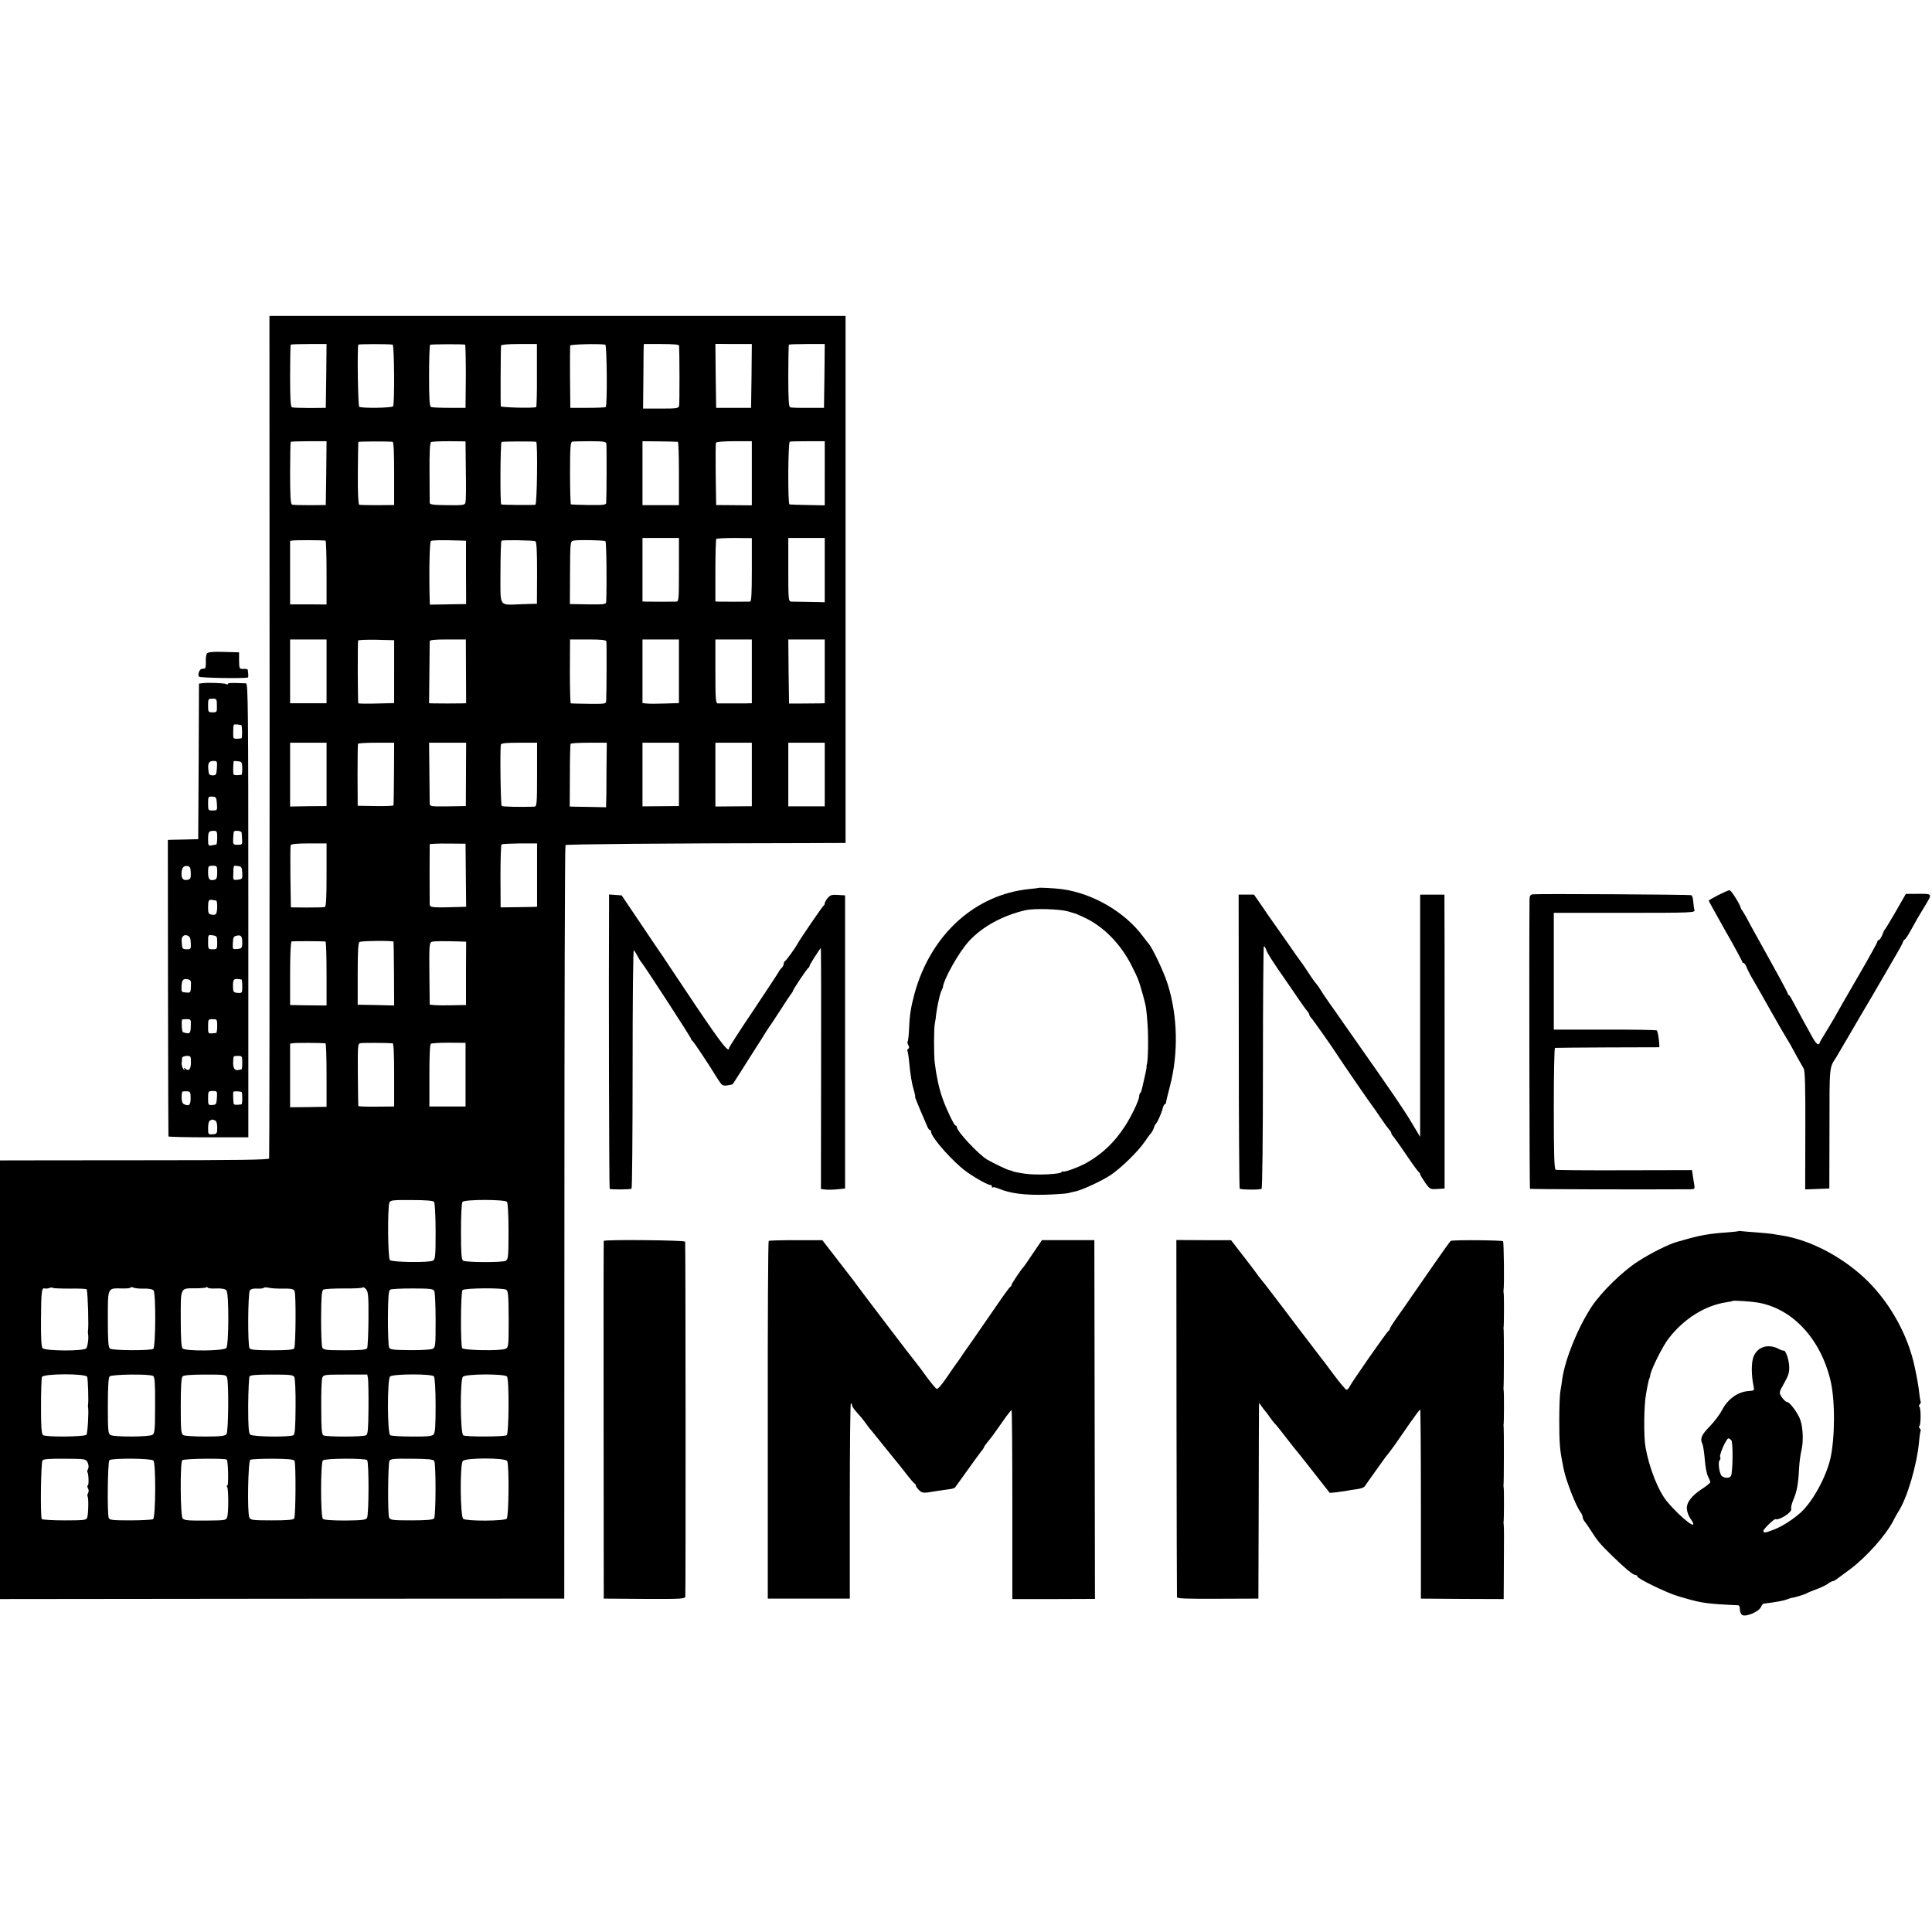 <?xml version="1.0" standalone="no"?>
<!DOCTYPE svg PUBLIC "-//W3C//DTD SVG 20010904//EN"
 "http://www.w3.org/TR/2001/REC-SVG-20010904/DTD/svg10.dtd">
<svg version="1.0" xmlns="http://www.w3.org/2000/svg"
 width="1272pt" height="1272pt" viewBox="0 0 1272 1272"
 preserveAspectRatio="xMidYMid meet">
<g transform="translate(0,1272) scale(0.1,-0.1)"
fill="#000000" stroke="none">
<path d="M1775 7873 c0 -1523 -1 -2773 -3 -2780 -3 -9 -197 -12 -850 -12 -466
0 -864 -1 -884 -1 l-38 0 0 -1444 0 -1444 1858 2 1857 1 1 2477 c0 1363 3
2481 7 2484 6 6 651 12 1568 13 l276 1 0 1735 0 1735 -1897 0 -1896 0 1 -2767z
m373 2372 l-3 -210 -105 -1 c-58 0 -111 2 -117 4 -10 3 -13 53 -13 206 0 112
2 205 4 207 3 2 57 4 120 4 l116 0 -2 -210z m437 206 c11 -1 14 -389 3 -406
-7 -11 -206 -14 -223 -3 -8 5 -14 374 -6 409 1 4 188 5 226 0z m477 0 c3 0 5
-94 5 -208 l-2 -208 -107 0 c-59 0 -113 2 -120 5 -10 4 -13 50 -13 205 0 110
3 202 7 205 6 4 207 5 230 1z m473 -204 c1 -114 -2 -208 -5 -208 -31 -7 -230
-2 -233 6 -2 9 -1 374 2 400 1 6 46 10 119 10 l117 0 0 -208z m450 204 c11 -1
14 -403 3 -411 -4 -3 -58 -5 -120 -5 l-113 0 -2 200 c-1 110 0 205 1 210 3 8
181 13 231 6z m486 -6 c3 -39 4 -383 0 -397 -3 -16 -17 -18 -120 -18 l-117 0
2 213 c0 116 2 212 3 212 0 0 53 0 116 0 72 0 115 -3 116 -10z m477 -200 l-3
-210 -115 0 -115 0 -3 210 -2 211 120 -1 120 0 -2 -210z m480 0 l-3 -210 -105
0 c-58 -1 -111 1 -117 3 -10 3 -13 54 -13 206 0 112 2 205 4 207 3 2 57 4 120
4 l116 0 -2 -210z m-3280 -640 l-3 -210 -105 -1 c-58 0 -111 1 -117 4 -10 3
-13 54 -13 206 0 112 2 205 4 207 2 2 57 4 120 4 l116 0 -2 -210z m437 206 c7
-1 10 -75 10 -208 l0 -208 -110 -1 c-61 0 -115 1 -120 3 -6 2 -10 78 -9 206 1
111 2 204 3 207 1 4 192 5 226 1z m482 -187 c2 -104 1 -198 -2 -210 -4 -20
-11 -21 -120 -20 -95 1 -115 4 -116 16 0 8 -1 100 -1 203 -1 130 2 191 10 196
6 4 60 6 119 6 l108 -1 2 -190z m463 187 c11 -2 6 -410 -5 -414 -9 -3 -212 -2
-225 2 -8 2 -6 405 2 411 6 4 210 5 228 1z m462 -11 c3 -13 2 -345 -1 -391 -1
-13 -17 -15 -113 -14 -62 1 -116 3 -119 4 -3 0 -6 93 -6 206 0 174 3 205 15
207 9 2 62 3 118 3 84 0 104 -3 106 -15z m471 11 c4 0 7 -95 7 -209 l0 -208
-120 0 -120 0 0 211 0 210 113 -1 c61 -1 115 -2 120 -3z m487 -207 l0 -211
-117 1 -118 1 -3 200 c-1 110 -1 204 2 210 2 6 49 10 120 10 l116 0 0 -211z
m480 0 l0 -211 -112 2 c-62 1 -116 3 -120 4 -12 2 -10 409 2 413 5 2 59 3 120
3 l110 0 0 -211z m-960 -635 c0 -192 -1 -209 -17 -210 -24 -1 -172 -1 -200 0
l-23 1 0 209 0 209 120 0 120 0 0 -209z m480 0 c0 -160 -3 -209 -12 -210 -20
-1 -180 -1 -205 0 l-23 1 0 203 c0 112 3 206 6 209 3 3 57 6 120 6 l114 -1 0
-208z m480 -3 l0 -211 -102 2 c-57 1 -111 2 -120 2 -17 1 -18 18 -18 210 l0
209 120 0 120 0 0 -212z m-3287 195 c4 -1 7 -95 7 -211 l0 -210 -120 1 -120 0
0 209 0 209 23 3 c18 2 184 2 210 -1z m893 0 l32 -1 0 -208 1 -209 -120 -2
-119 -2 -1 31 c-5 184 -1 383 8 388 10 6 70 7 199 3z m488 -4 c9 -4 12 -59 12
-208 l-1 -204 -100 -3 c-155 -5 -140 -27 -140 210 0 112 3 205 7 208 7 6 205
3 222 -3z m462 0 c7 -4 10 -293 5 -400 -1 -16 -12 -17 -120 -16 l-119 2 1 206
c1 192 2 206 19 211 25 7 203 4 214 -3z m-1836 -857 l0 -210 -120 0 -120 0 0
210 0 210 120 0 120 0 0 -210z m445 -2 l0 -207 -117 -3 c-65 -2 -119 -1 -119
2 -4 14 -5 406 -1 413 2 4 56 6 120 5 l117 -3 0 -207z m473 2 l1 -210 -30 -1
c-38 -1 -151 -1 -186 0 l-28 1 2 197 c1 109 2 204 2 211 1 9 32 12 120 12
l118 0 1 -210z m924 198 c3 -11 2 -325 -1 -393 -1 -19 -7 -20 -113 -19 -62 1
-116 2 -120 3 -3 0 -6 96 -6 211 l1 210 117 0 c86 0 119 -3 122 -12z m478
-197 l0 -210 -92 -3 c-51 -2 -105 -2 -120 0 l-28 3 0 210 0 209 120 0 120 0 0
-209z m480 -1 l0 -210 -40 -1 c-22 0 -69 0 -105 0 -36 0 -72 0 -80 0 -13 1
-15 31 -15 211 l0 210 120 0 120 0 0 -210z m480 0 l0 -210 -32 -1 c-18 0 -71
-1 -118 -1 l-85 0 -3 211 -2 211 120 0 120 0 0 -210z m-3280 -678 l0 -209
-120 -1 -120 -2 0 210 0 210 120 0 120 0 0 -208z m444 6 c-1 -112 -2 -206 -3
-210 0 -4 -54 -6 -118 -5 l-118 2 -1 200 c0 110 1 203 3 208 2 4 57 7 121 7
l117 0 -1 -202z m474 -7 l-1 -208 -118 -2 c-117 -1 -119 -1 -120 21 0 13 -1
107 -2 211 l-2 187 122 0 122 0 -1 -209z m468 -1 c0 -194 -2 -210 -18 -211
-87 -3 -210 -1 -215 5 -7 7 -12 382 -5 404 3 9 36 12 121 12 l117 0 0 -210z
m457 27 c0 -100 -1 -195 -2 -212 l-1 -30 -92 2 c-51 1 -105 2 -120 2 l-27 1 1
203 c0 111 2 205 5 210 2 4 57 7 121 7 l117 0 -2 -183z m477 -26 l0 -208 -120
-1 -120 -1 0 210 0 209 120 0 120 0 0 -209z m480 0 l0 -209 -120 -1 -120 -1 0
210 0 210 120 0 120 0 0 -209z m480 0 l0 -210 -120 0 -120 0 0 210 0 209 120
0 120 0 0 -209z m-3280 -662 c0 -157 -3 -208 -12 -211 -7 -2 -60 -3 -118 -3
l-105 1 -3 199 c-1 110 -1 204 2 211 3 7 44 11 120 11 l116 0 0 -208z m917 -1
l2 -208 -27 -1 c-196 -6 -212 -5 -213 16 -1 24 -1 387 0 396 1 3 54 6 119 5
l117 -1 2 -207z m469 1 l0 -209 -23 -1 c-13 0 -67 -1 -120 -2 l-97 -1 -1 205
c0 112 3 206 7 209 4 4 59 6 121 7 l113 0 0 -208z m-1393 -438 c4 -1 7 -96 7
-211 l0 -210 -120 1 -120 2 0 208 c0 129 4 209 10 211 8 2 198 2 223 -1z m448
-1 c1 -3 2 -98 3 -212 l1 -208 -120 3 -120 2 0 203 c0 146 3 206 12 210 13 8
222 10 224 2z m451 1 l27 -1 -1 -209 0 -208 -119 -2 c-65 -1 -119 2 -120 6 0
5 -1 97 -2 207 -2 178 0 199 15 205 14 5 77 6 200 2z m-899 -670 c4 -1 7 -95
7 -210 l0 -208 -120 -2 -120 -1 0 209 0 210 23 3 c19 3 188 2 210 -1z m442 0
c7 -1 10 -74 10 -208 l0 -208 -118 -1 c-64 -1 -118 1 -118 5 -1 3 -2 97 -3
208 -1 196 -1 202 19 205 17 3 182 2 210 -1z m480 -206 l0 -210 -119 0 -119 0
0 203 c0 134 3 206 10 210 6 4 60 7 120 7 l108 -1 0 -209z m-207 -838 c5 -7
10 -94 10 -195 0 -165 -2 -183 -18 -192 -27 -14 -268 -11 -283 4 -14 14 -16
348 -3 379 7 15 24 17 146 16 94 0 142 -4 148 -12z m480 0 c6 -7 10 -90 10
-195 0 -168 -2 -183 -19 -193 -23 -12 -260 -11 -280 1 -11 7 -14 47 -14 192 0
111 4 188 10 195 14 17 280 17 293 0z m-2878 -571 c60 1 111 -1 111 -5 8 -36
14 -248 8 -276 -1 -6 0 -14 1 -20 5 -23 -3 -81 -12 -92 -16 -20 -271 -18 -288
1 -8 11 -11 67 -10 190 1 180 4 210 24 203 6 -2 20 -1 31 3 11 4 21 5 22 1 2
-3 52 -5 113 -5z m487 0 c33 1 57 -4 64 -12 16 -19 14 -375 -2 -385 -21 -12
-270 -11 -285 2 -11 9 -14 50 -14 195 0 211 -3 203 93 201 31 -1 57 2 57 6 0
4 8 4 18 0 9 -5 41 -8 69 -7z m477 1 c38 1 58 -3 67 -13 17 -21 16 -359 -1
-379 -16 -20 -269 -22 -288 -3 -8 8 -12 66 -12 195 0 210 -5 201 98 201 35 0
66 3 70 6 4 4 8 3 9 -1 2 -5 28 -8 57 -6z m439 -1 c53 1 70 -3 76 -15 11 -21
8 -362 -2 -378 -6 -10 -47 -13 -147 -13 -100 0 -141 3 -147 13 -13 20 -11 363
2 381 8 10 24 14 49 12 20 -1 39 1 42 5 2 4 17 4 32 1 15 -4 58 -7 95 -6z
m563 -201 c-1 -99 -5 -186 -9 -192 -6 -10 -47 -13 -147 -13 -123 0 -140 2
-148 18 -5 9 -8 97 -8 195 1 142 4 179 15 186 8 5 68 8 134 8 65 -1 121 2 124
6 3 5 13 0 22 -10 15 -16 18 -41 17 -198z m433 186 c5 -9 9 -96 9 -194 0 -164
-1 -178 -19 -187 -10 -6 -77 -10 -149 -9 -111 1 -131 3 -138 17 -5 10 -8 97
-8 195 1 136 4 180 15 186 7 5 73 8 147 8 113 0 136 -3 143 -16z m473 8 c14
-8 16 -31 17 -194 0 -173 -1 -186 -20 -195 -27 -15 -277 -11 -286 4 -12 18
-10 369 2 382 12 14 261 16 287 3z m-2758 -574 c5 -14 10 -160 6 -180 -1 -5
-2 -14 0 -20 5 -30 -3 -171 -11 -181 -12 -14 -269 -17 -286 -2 -10 8 -13 56
-13 188 0 98 3 185 6 194 9 23 289 24 298 1z m434 6 c11 -6 14 -49 13 -192 0
-157 -2 -185 -16 -195 -20 -15 -251 -16 -277 -2 -16 8 -18 28 -18 191 0 129 4
187 12 195 14 14 265 17 286 3z m487 -11 c12 -38 9 -358 -4 -373 -9 -11 -42
-15 -139 -15 -70 0 -135 4 -144 9 -16 9 -18 29 -18 192 0 129 4 187 12 195 8
8 56 12 149 12 129 0 138 -1 144 -20z m443 3 c5 -10 9 -98 8 -196 -1 -136 -4
-180 -14 -186 -24 -14 -270 -11 -285 4 -10 10 -13 56 -13 191 1 99 5 185 9
192 6 9 47 12 147 12 123 0 140 -2 148 -17z m485 -10 c2 -16 4 -104 3 -196 -1
-132 -4 -170 -15 -176 -18 -12 -263 -12 -282 -1 -11 7 -14 45 -14 184 -1 96 2
184 7 195 7 20 15 21 151 21 l145 0 5 -27z m434 15 c6 -8 11 -89 11 -191 0
-141 -3 -180 -14 -192 -11 -11 -44 -14 -143 -13 -71 0 -135 4 -142 9 -19 12
-20 366 -1 386 18 18 275 19 289 1z m481 -1 c15 -18 13 -373 -2 -386 -14 -11
-268 -12 -286 -1 -20 12 -22 367 -2 386 19 19 275 20 290 1z m-2761 -566 c7
-16 8 -31 3 -42 -5 -9 -7 -18 -5 -21 9 -9 11 -88 3 -88 -5 0 -4 -8 1 -18 6
-10 6 -24 1 -32 -5 -8 -6 -18 -3 -23 7 -11 5 -115 -3 -139 -5 -16 -20 -18
-149 -18 -79 0 -146 4 -150 9 -10 17 -6 372 5 386 7 9 48 12 147 11 135 -1
138 -1 150 -25z m433 13 c17 -17 15 -375 -2 -386 -7 -4 -74 -8 -149 -8 -116 0
-138 2 -143 16 -11 28 -7 369 4 380 15 15 275 13 290 -2z m483 6 c9 -9 13
-170 4 -170 -4 0 -5 -5 -1 -12 9 -15 9 -167 0 -196 -7 -21 -14 -22 -119 -23
-137 -1 -159 0 -174 13 -16 13 -18 369 -3 384 11 11 283 14 293 4z m446 -8
c10 -17 8 -363 -2 -379 -6 -10 -47 -13 -147 -13 -123 0 -140 2 -148 18 -15 28
-9 371 6 381 7 4 73 7 148 7 101 -1 137 -4 143 -14z m478 5 c13 -13 12 -364
-1 -382 -9 -12 -37 -15 -145 -16 -84 0 -138 4 -145 11 -16 16 -16 369 0 385
14 14 277 15 291 2z m442 -6 c12 -20 11 -363 -1 -378 -8 -9 -50 -13 -149 -13
-122 0 -139 2 -147 18 -10 20 -8 350 2 373 6 14 27 16 147 15 107 -1 142 -4
148 -15z m480 0 c14 -22 11 -368 -3 -380 -19 -16 -261 -17 -286 -1 -20 13 -23
357 -3 381 18 22 279 22 292 0z"/>
<path d="M1363 8418 c-6 -7 -9 -32 -8 -55 1 -24 -2 -44 -6 -44 -5 -1 -14 -2
-20 -3 -16 -1 -29 -38 -19 -51 6 -8 277 -13 321 -6 5 1 5 16 0 52 -1 3 -13 6
-28 5 -27 -1 -28 1 -29 54 l0 55 -101 3 c-72 2 -103 -1 -110 -10z"/>
<path d="M1333 8222 l-23 -3 -2 -512 -3 -512 -75 -2 c-41 -1 -86 -2 -100 -2
l-25 -1 1 -972 c1 -535 2 -976 3 -980 0 -3 119 -6 264 -6 l262 0 0 1494 c0
1321 -2 1494 -15 1495 -98 4 -120 3 -120 -4 0 -5 -5 -5 -11 -1 -11 7 -120 11
-156 6z m95 -147 c1 -43 0 -45 -28 -45 -29 0 -30 2 -30 45 0 43 1 45 29 45 27
0 29 -2 29 -45z m163 -132 c4 -27 4 -83 -1 -84 -35 -5 -50 -4 -53 5 -3 9 -2
73 2 84 2 6 51 1 52 -5z m-163 -280 c-3 -43 -5 -48 -28 -48 -21 0 -26 6 -28
34 -5 46 3 61 33 61 25 0 26 -2 23 -47z m167 0 c0 -24 -2 -43 -5 -44 -35 -5
-50 -4 -53 5 -3 9 -2 70 2 84 1 2 13 2 28 0 25 -3 27 -7 28 -45z m-167 -234
c3 -45 2 -45 -28 -45 -29 0 -30 1 -30 46 0 45 1 47 28 45 25 -1 27 -5 30 -46z
m2 -224 c0 -25 -3 -45 -7 -46 -5 0 -18 -2 -30 -5 -21 -4 -23 0 -23 39 0 50 4
57 37 57 21 0 23 -5 23 -45z m161 33 c0 -7 2 -28 3 -45 2 -33 0 -35 -29 -35
-29 0 -32 2 -30 40 1 20 3 40 4 45 2 12 51 8 52 -5z m-335 -265 c1 -36 -2 -42
-23 -46 -27 -5 -39 9 -38 43 1 36 14 52 38 48 18 -2 22 -10 23 -45z m174 3 c0
-33 -4 -45 -17 -48 -33 -9 -43 3 -43 48 0 42 1 44 30 44 29 0 30 -2 30 -44z
m165 -3 c2 -39 0 -41 -30 -45 -31 -3 -31 -3 -29 42 2 56 -1 52 31 48 23 -3 26
-8 28 -45z m-172 -182 c8 -1 10 -62 1 -84 -3 -9 -14 -12 -30 -9 -21 4 -24 10
-24 46 0 48 4 55 28 51 9 -2 20 -4 25 -4z m-167 -280 c2 -39 0 -41 -27 -41
-21 0 -29 5 -30 18 -1 9 -2 24 -3 32 -3 31 13 50 37 41 17 -7 22 -17 23 -50z
m174 3 c0 -42 -1 -44 -30 -44 -29 0 -30 1 -30 48 0 48 0 49 30 44 28 -4 30 -7
30 -48z m165 -7 c-1 -28 -4 -32 -32 -35 -32 -3 -32 -3 -30 40 2 37 5 44 27 48
28 6 36 -5 35 -53z m-338 -282 c-1 -38 -4 -42 -27 -40 -36 3 -36 2 -35 38 1
44 10 55 39 50 23 -5 25 -10 23 -48z m333 46 c3 -1 5 -21 5 -46 0 -43 -1 -44
-30 -42 -27 2 -30 6 -31 37 -1 56 3 60 56 51z m-334 -308 c-1 -49 -7 -53 -51
-39 -8 3 -12 66 -6 84 1 1 14 2 30 2 28 0 29 -1 27 -47z m174 2 c0 -25 -3 -45
-7 -46 -56 -6 -53 -8 -53 43 0 47 1 48 30 48 29 0 30 -2 30 -45z m-173 -238
c0 -46 -13 -62 -36 -44 -12 10 -13 9 -7 -3 5 -9 2 -8 -7 2 -7 10 -13 28 -11
40 1 13 3 28 3 34 1 6 14 11 29 12 27 1 29 -2 29 -41z m338 -3 c0 -24 -2 -44
-5 -45 -3 0 -13 -2 -22 -4 -24 -4 -35 14 -33 55 3 41 -1 37 33 38 26 0 27 -2
27 -44z m-340 -235 c0 -45 -11 -55 -45 -38 -14 6 -18 41 -11 80 1 3 13 5 29 4
25 -1 27 -4 27 -46z m173 2 c-3 -41 -5 -45 -30 -46 -27 -2 -28 0 -28 45 0 45
1 47 30 47 30 0 31 -1 28 -46z m162 40 c3 0 5 -19 5 -41 0 -22 -2 -40 -5 -41
-34 -5 -50 -4 -52 5 -3 25 -4 71 -2 77 3 5 34 5 54 0z m-176 -187 c11 -4 16
-19 16 -48 0 -39 -2 -42 -30 -44 -29 -2 -30 -1 -30 42 0 26 5 46 13 49 6 3 13
6 14 6 1 1 8 -2 17 -5z"/>
<path d="M6837 6874 c-1 -1 -27 -4 -57 -7 -360 -35 -652 -300 -759 -689 -24
-90 -32 -137 -36 -236 -2 -41 -6 -76 -9 -79 -3 -3 -1 -14 4 -24 7 -12 7 -20 0
-24 -6 -4 -8 -10 -6 -14 3 -4 8 -34 11 -67 10 -98 17 -144 34 -201 5 -18 8
-33 6 -33 -3 0 12 -37 31 -82 20 -46 41 -95 47 -110 6 -16 15 -28 19 -28 4 0
8 -5 8 -11 0 -37 146 -201 234 -264 65 -46 146 -90 159 -87 4 1 7 -3 7 -10 0
-6 3 -9 6 -6 3 4 21 0 40 -8 74 -31 167 -43 299 -40 72 2 141 7 155 10 14 4
36 9 50 12 45 9 174 69 233 108 68 46 179 154 222 217 17 24 35 50 42 57 6 6
15 22 19 35 4 12 10 24 13 27 10 7 38 70 46 103 4 15 10 27 14 27 4 0 8 6 8
13 1 6 12 55 26 107 56 214 51 462 -15 670 -25 81 -103 245 -128 270 -3 3 -18
23 -35 45 -118 160 -329 283 -533 311 -47 6 -151 12 -155 8z m193 -154 c25 -8
47 -14 50 -15 3 0 27 -11 53 -23 128 -57 245 -176 316 -317 47 -94 47 -94 77
-200 20 -72 22 -89 29 -185 7 -95 4 -250 -5 -270 -1 -3 -2 -8 -1 -13 1 -6 -7
-46 -25 -122 -3 -11 -6 -25 -8 -32 -1 -7 -5 -16 -9 -19 -4 -4 -7 -14 -7 -22 0
-25 -52 -135 -97 -202 -66 -101 -145 -176 -244 -233 -53 -31 -155 -68 -163
-60 -3 4 -6 2 -6 -3 0 -15 -169 -23 -245 -11 -42 6 -80 14 -80 17 0 1 -8 3
-17 5 -17 3 -100 43 -148 70 -55 32 -200 186 -200 214 0 6 -4 11 -9 11 -9 0
-61 108 -86 180 -23 64 -41 150 -51 235 -6 57 -6 229 1 257 3 13 7 41 9 63 3
22 8 51 11 65 3 14 8 36 11 49 3 13 9 31 13 40 5 9 9 18 9 21 4 51 105 231
171 303 89 97 225 171 376 205 56 12 221 7 275 -8z"/>
<path d="M11313 6827 c-35 -18 -63 -34 -63 -37 0 -3 50 -92 110 -199 61 -106
110 -198 110 -202 0 -5 4 -9 9 -9 5 0 14 -12 20 -27 6 -16 19 -41 28 -58 10
-16 63 -109 117 -205 54 -96 106 -186 115 -200 8 -14 21 -34 27 -45 28 -52 78
-142 89 -160 9 -15 12 -118 11 -408 l-1 -388 79 3 80 3 1 395 c0 419 -2 397
45 470 5 8 45 76 88 150 43 74 105 180 138 235 32 55 64 109 70 120 6 11 41
71 77 133 37 62 67 117 67 122 0 4 4 10 8 12 5 2 20 23 34 48 48 87 66 118
106 183 45 75 47 73 -62 72 l-68 0 -63 -110 c-35 -60 -67 -114 -72 -120 -5 -5
-11 -14 -12 -20 -10 -29 -25 -55 -33 -55 -4 0 -8 -5 -8 -11 0 -5 -58 -110
-129 -232 -71 -122 -141 -244 -156 -272 -16 -27 -44 -75 -63 -105 -19 -30 -34
-57 -33 -60 0 -3 -4 -5 -10 -5 -6 0 -21 18 -33 40 -42 75 -105 190 -128 235
-13 25 -26 47 -30 48 -5 2 -8 7 -8 11 0 7 -67 130 -218 401 -20 36 -44 80 -53
98 -10 18 -22 38 -27 45 -6 7 -11 17 -12 22 -6 25 -63 115 -73 114 -7 0 -40
-15 -74 -32z"/>
<path d="M10093 6832 c-20 -3 -23 -10 -23 -45 -3 -346 0 -1890 3 -1894 3 -3
734 -5 1049 -3 35 0 37 2 33 28 -2 15 -7 43 -10 62 l-5 36 -443 -1 c-243 -1
-448 1 -454 3 -10 3 -13 93 -13 403 0 219 3 400 8 400 4 1 160 2 347 3 l340 1
-1 25 c-3 41 -10 79 -16 86 -4 3 -158 6 -342 5 l-336 0 0 385 0 384 466 0
c439 0 465 1 460 18 -3 9 -6 34 -8 56 -1 21 -7 40 -13 42 -12 5 -1010 10
-1042 6z"/>
<path d="M4010 6768 c-3 -510 0 -1872 4 -1875 6 -6 135 -5 144 1 4 2 7 358 7
789 0 432 3 783 8 780 4 -2 14 -18 23 -35 9 -17 20 -36 26 -42 21 -25 328
-497 328 -506 0 -4 3 -10 8 -12 7 -3 103 -147 167 -251 28 -44 32 -47 64 -43
18 3 34 6 35 8 2 2 29 45 62 96 32 52 66 104 74 117 8 12 33 51 55 86 21 35
43 69 47 74 5 6 37 55 73 110 35 55 68 105 74 112 6 7 11 15 11 18 0 8 94 150
103 153 4 2 7 8 7 13 0 7 61 103 74 117 2 1 3 -355 2 -792 l-1 -794 30 -4 c17
-2 52 -1 80 2 l49 5 0 965 0 965 -47 3 c-40 3 -51 -1 -67 -20 -11 -13 -19 -28
-20 -35 0 -6 -3 -13 -7 -15 -7 -3 -161 -229 -173 -253 -11 -22 -74 -110 -82
-113 -4 -2 -8 -10 -8 -17 0 -8 -6 -20 -13 -27 -8 -7 -16 -18 -18 -23 -2 -6
-77 -119 -166 -253 -90 -133 -163 -247 -163 -252 0 -36 -48 25 -220 280 -107
160 -199 298 -205 307 -5 9 -14 22 -18 27 -5 6 -66 97 -136 201 l-128 190 -42
3 -41 3 0 -63z"/>
<path d="M8156 5865 c0 -531 3 -968 6 -971 8 -7 132 -9 144 -1 5 3 9 330 9
801 0 438 3 796 6 796 4 0 11 -10 15 -22 7 -23 44 -81 126 -198 25 -36 65 -94
89 -130 24 -36 50 -71 57 -78 6 -7 12 -17 12 -22 0 -5 6 -15 13 -22 12 -12
143 -198 177 -252 23 -36 218 -320 228 -331 4 -5 28 -39 52 -75 24 -36 50 -71
57 -78 7 -7 13 -17 13 -22 0 -5 6 -15 13 -22 6 -7 46 -62 87 -123 40 -60 78
-111 82 -113 4 -2 8 -8 8 -13 0 -4 15 -29 32 -54 32 -45 34 -46 81 -43 l48 3
0 930 c0 512 0 947 -1 968 l0 37 -80 0 -80 0 0 -797 0 -798 -54 90 c-48 82
-129 201 -378 555 -48 69 -92 132 -98 140 -5 8 -34 49 -64 91 -30 42 -59 86
-65 97 -6 11 -17 26 -24 34 -7 7 -31 40 -52 73 -22 33 -43 65 -48 70 -5 6 -51
71 -102 145 -52 74 -98 140 -102 145 -5 6 -30 43 -57 83 l-50 72 -50 0 -51 0
1 -965z"/>
<path d="M11448 4615 c-2 -2 -37 -6 -78 -9 -117 -8 -178 -19 -285 -50 -5 -2
-23 -7 -40 -11 -56 -15 -180 -77 -264 -132 -103 -67 -241 -203 -304 -299 -91
-141 -171 -339 -191 -471 -3 -24 -9 -62 -13 -85 -4 -24 -7 -110 -7 -193 0
-136 4 -190 19 -265 3 -14 7 -37 10 -51 14 -74 80 -244 110 -283 8 -11 15 -26
15 -33 0 -8 5 -19 10 -26 6 -7 25 -34 43 -62 45 -71 62 -91 143 -170 89 -86
135 -124 152 -125 6 0 12 -4 12 -9 0 -14 189 -106 265 -129 143 -43 176 -49
320 -57 39 -2 75 -4 80 -4 6 -1 11 -13 10 -27 0 -15 7 -31 16 -37 23 -14 108
21 122 51 5 12 13 22 16 23 3 0 15 2 26 4 11 1 39 5 61 9 23 3 54 10 70 16 16
6 31 11 34 11 9 -1 85 22 95 29 6 4 33 15 60 25 28 10 62 26 77 36 14 11 30
19 35 19 5 0 18 7 28 15 11 8 50 37 88 65 107 81 232 221 282 317 10 21 26 49
35 63 57 89 121 305 135 460 3 35 8 66 10 69 3 2 0 10 -6 18 -6 7 -8 13 -3 13
5 0 9 29 9 65 0 36 -4 65 -9 65 -5 0 -3 6 3 13 6 8 9 16 7 18 -2 2 -7 29 -10
59 -5 45 -16 107 -31 175 -44 204 -156 407 -304 556 -157 157 -377 275 -571
305 -19 3 -46 7 -60 10 -14 2 -61 7 -105 10 -44 3 -88 7 -97 8 -9 2 -18 2 -20
1z m119 -470 c229 -36 417 -234 484 -511 32 -128 31 -378 0 -517 -28 -121
-115 -281 -193 -353 -50 -46 -120 -91 -177 -114 -59 -23 -71 -24 -71 -9 0 12
69 79 79 77 29 -8 112 47 104 68 -3 8 4 36 15 62 23 53 32 105 37 207 2 39 9
88 14 110 15 57 13 144 -4 201 -13 44 -71 124 -90 124 -9 0 -29 21 -42 44 -8
15 -6 27 10 55 42 75 47 87 47 129 0 45 -23 114 -37 110 -4 -1 -17 3 -28 9
-74 41 -151 15 -173 -58 -12 -42 -11 -117 3 -184 6 -30 5 -31 -30 -33 -74 -5
-139 -52 -178 -127 -14 -27 -51 -76 -81 -107 -55 -56 -65 -81 -47 -116 4 -9
11 -54 15 -100 3 -46 13 -97 21 -112 8 -16 15 -33 15 -38 0 -6 -23 -24 -50
-42 -73 -47 -108 -93 -104 -136 2 -19 12 -47 24 -63 66 -94 -57 -3 -155 114
-56 67 -116 217 -141 355 -13 69 -11 276 3 351 13 74 20 104 23 104 1 0 3 11
6 25 6 37 82 189 118 235 100 131 239 219 381 241 22 3 41 7 43 9 4 4 117 -3
159 -10z m-168 -908 c12 -15 10 -214 -3 -235 -11 -18 -54 -14 -65 7 -14 26
-20 90 -9 97 5 3 7 13 3 22 -6 16 41 122 55 122 4 0 13 -6 19 -13z"/>
<path d="M3975 4550 c-1 -3 -2 -534 -1 -1180 l1 -1175 267 -2 c241 -1 266 0
270 15 3 14 2 2305 -1 2337 -1 10 -530 15 -536 5z"/>
<path d="M5061 4550 c-4 -3 -7 -534 -6 -1180 l0 -1175 270 0 270 0 0 643 c0
353 3 642 7 642 5 0 8 -6 8 -13 0 -7 15 -29 33 -48 17 -19 41 -47 52 -63 11
-16 25 -33 30 -40 6 -6 46 -56 90 -111 44 -55 82 -102 85 -105 3 -3 30 -36 60
-75 29 -38 57 -71 62 -73 4 -2 8 -8 8 -13 0 -5 9 -18 21 -30 16 -16 28 -19 57
-15 54 9 103 16 141 21 19 2 37 8 40 13 3 5 26 37 51 71 25 34 62 86 82 114
21 29 42 57 48 64 5 7 10 15 10 17 0 3 8 15 18 27 33 40 47 59 102 138 30 44
57 78 60 76 3 -2 5 -282 5 -623 l0 -620 272 0 272 1 -2 1181 -2 1181 -173 0
-172 0 -58 -85 c-31 -47 -59 -87 -62 -90 -15 -14 -80 -111 -80 -119 0 -5 -4
-11 -8 -13 -5 -1 -48 -61 -97 -133 -49 -71 -118 -170 -152 -220 -35 -49 -69
-98 -76 -109 -6 -10 -19 -28 -28 -40 -9 -11 -39 -56 -68 -98 -30 -44 -57 -75
-64 -72 -7 3 -37 39 -67 80 -30 42 -60 81 -65 87 -18 20 -389 508 -400 525 -5
8 -18 25 -27 36 -9 12 -57 73 -105 136 l-89 115 -172 0 c-95 0 -177 -2 -181
-5z"/>
<path d="M7746 3385 c1 -643 2 -1175 3 -1181 1 -9 74 -11 269 -10 l267 1 2
615 c0 338 2 628 2 645 l1 29 17 -24 c9 -14 20 -27 23 -30 3 -3 17 -21 30 -40
13 -19 29 -39 35 -45 6 -5 30 -35 53 -65 23 -30 52 -67 64 -82 13 -15 73 -90
133 -167 l110 -140 42 4 c24 3 53 7 65 9 13 3 43 8 68 11 25 3 50 11 55 19 6
8 17 24 25 36 8 12 31 44 50 70 19 26 42 58 50 70 8 12 20 28 26 34 5 6 28 36
50 67 21 31 66 95 99 143 33 47 62 86 65 86 3 0 5 -280 5 -623 l0 -622 273 -2
272 -1 1 176 c0 98 1 206 1 242 0 36 -1 70 -2 75 -1 6 -2 15 0 20 2 14 3 208
0 220 -1 6 -2 15 -1 20 3 15 3 368 1 380 -1 6 -2 15 0 20 2 14 3 208 0 220 -1
6 -2 15 -1 20 3 15 3 368 1 380 -1 6 -2 15 0 20 2 14 3 208 0 220 -1 6 -2 15
-1 20 6 28 2 317 -3 323 -8 7 -333 10 -345 2 -4 -3 -54 -72 -111 -155 -57 -82
-115 -166 -129 -186 -14 -20 -32 -45 -38 -55 -7 -11 -38 -54 -68 -97 -30 -42
-55 -81 -55 -86 0 -5 -4 -11 -8 -13 -9 -3 -242 -337 -257 -368 -5 -11 -14 -20
-20 -20 -5 0 -44 46 -85 101 -41 56 -82 110 -90 119 -8 10 -24 31 -35 46 -11
15 -33 43 -48 63 -16 20 -81 106 -145 191 -65 85 -124 163 -132 173 -8 10 -22
27 -30 37 -8 10 -22 28 -30 40 -8 12 -49 65 -90 118 l-75 97 -180 0 -180 1 1
-1171z"/>
</g>
</svg>
